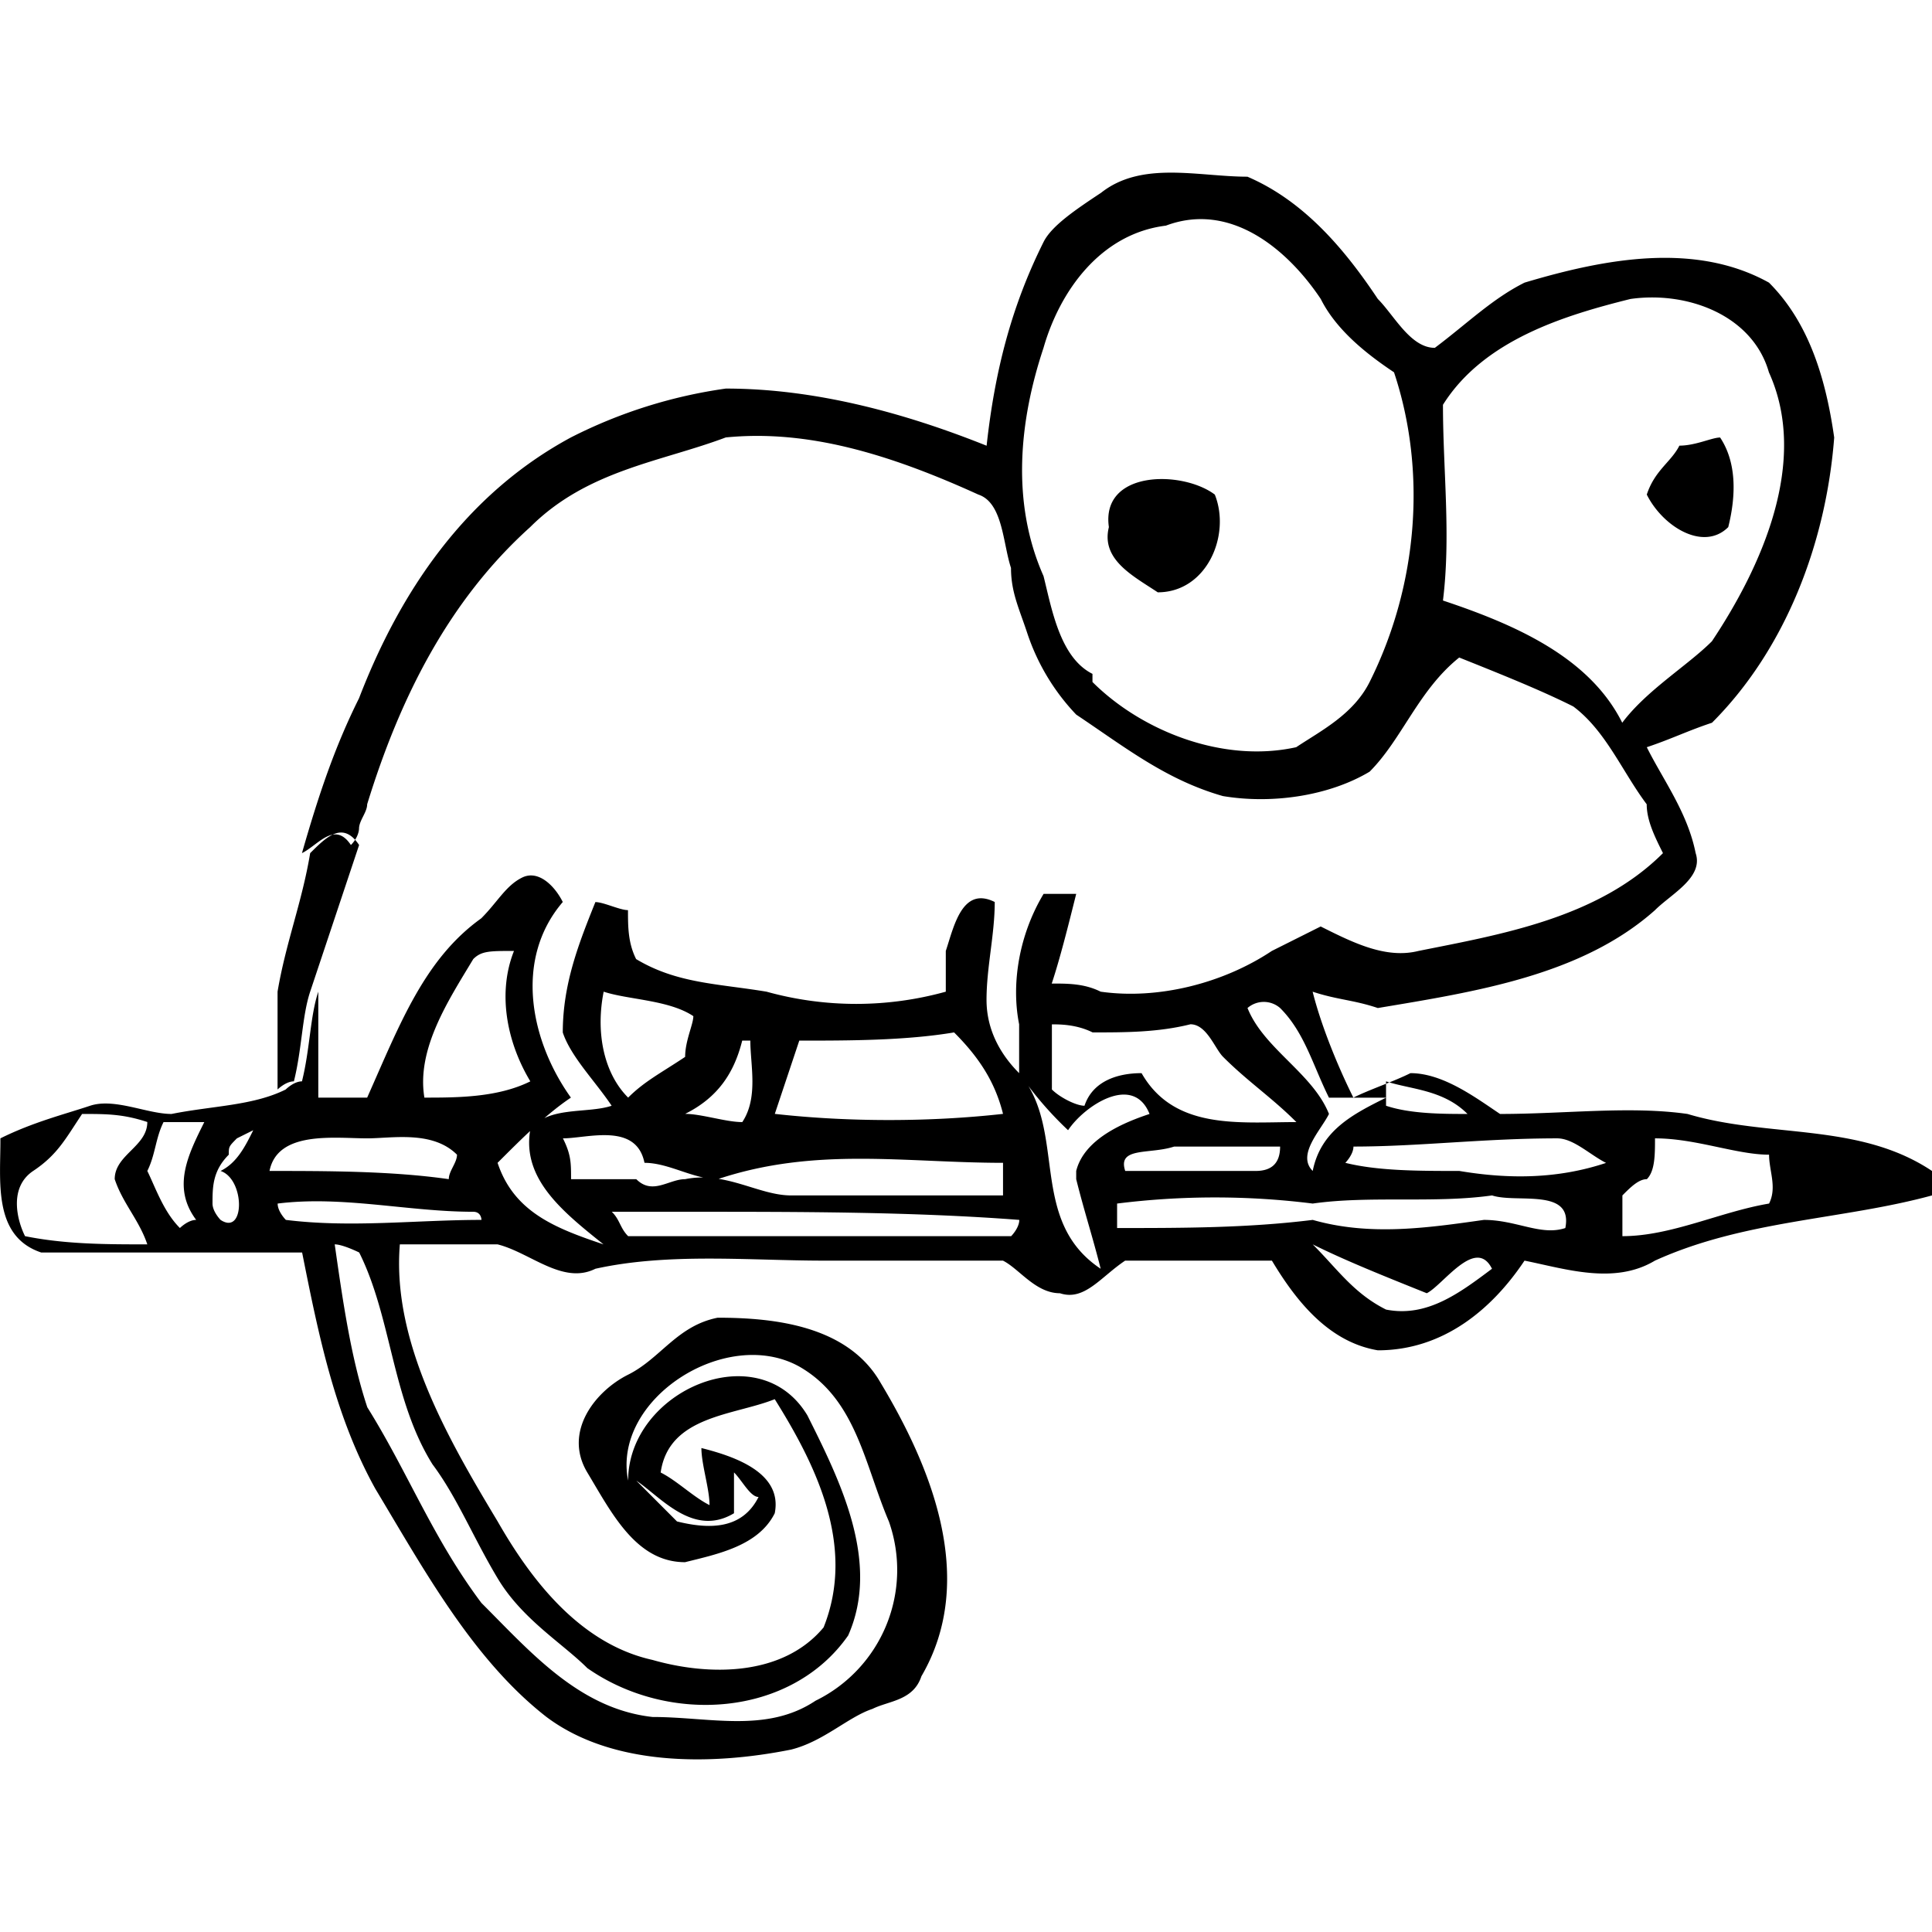 <svg viewBox="0 0 24 24" xmlns="http://www.w3.org/2000/svg"><path d="m13.674 2.398c.506-.405 1.214-.203 1.822-.203.709.304 1.215.911 1.62 1.519.202.202.405.607.708.607.405-.304.71-.607 1.114-.81 1.012-.303 2.126-.506 3.037 0 .506.506.709 1.215.81 1.924-.101 1.316-.607 2.632-1.518 3.543-.304.101-.507.203-.81.304.202.405.506.81.607 1.316.101.304-.304.506-.506.709-.911.81-2.227 1.012-3.442 1.215-.304-.102-.506-.102-.81-.203.101.405.304.911.506 1.316.203-.101.506-.202.709-.304.405 0 .81.304 1.113.507.81 0 1.62-.102 2.329 0 1.012.303 2.126.1 3.037.708v.304c-1.114.304-2.328.304-3.442.81-.506.304-1.114.101-1.62 0-.405.607-1.012 1.114-1.822 1.114-.608-.102-1.013-.608-1.316-1.114h-1.823c-.303.202-.506.506-.81.405-.303 0-.506-.304-.708-.405h-2.229c-.91 0-1.923-.101-2.834.101-.405.203-.81-.202-1.215-.303h-1.214c-.101 1.214.607 2.43 1.215 3.442.405.708 1.012 1.518 1.923 1.72.71.203 1.62.203 2.126-.404.405-1.013-.1-2.025-.607-2.835-.506.203-1.316.203-1.417.911.202.101.405.304.607.405 0-.202-.101-.506-.101-.709.405.102 1.012.304.911.81-.202.405-.709.507-1.114.608-.607 0-.91-.608-1.214-1.114s.1-1.012.506-1.215c.405-.202.607-.607 1.113-.708.709 0 1.62.1 2.025.81.608 1.012 1.215 2.43.506 3.644-.1.304-.405.304-.607.405-.304.101-.608.405-1.012.506-1.013.203-2.228.203-3.038-.405-.91-.708-1.518-1.822-2.126-2.834-.506-.911-.708-1.924-.91-2.936h-3.241c-.608-.203-.503-.9-.507-1.418.405-.202.81-.303 1.114-.405.304-.1.709.102 1.012.102.507-.102 1.013-.102 1.418-.304 0 0 .1-.101.202-.101.101-.405.101-.81.203-1.114v1.316h.607c.405-.91.709-1.72 1.417-2.227.203-.203.304-.405.507-.506.202-.101.405.101.506.303-.608.71-.405 1.722.101 2.43-.304.203-.607.506-.911.81.202.608.709.81 1.316 1.013-.506-.405-1.012-.81-.911-1.418.202-.304.709-.202 1.012-.304-.202-.303-.506-.607-.607-.91 0-.608.202-1.114.405-1.62.101 0 .304.1.405.1 0 .203 0 .406.101.608.506.304 1.012.304 1.62.405a4.16 4.16 0 0 0 2.227 0v-.506c.101-.304.203-.81.608-.608 0 .405-.102.81-.102 1.215s.203.709.405.911c.608.71.101 1.823 1.013 2.43-.102-.405-.203-.708-.304-1.113v-.102c.101-.405.607-.607.911-.708-.202-.507-.81-.102-1.012.202a4.375 4.375 0 0 1 -.608-.709v-.607c-.101-.506 0-1.114.304-1.62h.405c-.101.405-.203.81-.304 1.114.203 0 .405 0 .608.101.708.101 1.518-.101 2.126-.506l.607-.304c.405.203.81.405 1.215.304 1.012-.203 2.227-.405 3.037-1.215-.101-.202-.202-.405-.202-.607-.304-.405-.507-.912-.912-1.215-.404-.203-.91-.405-1.417-.608-.506.405-.709 1.013-1.113 1.418-.507.303-1.215.405-1.823.303-.708-.202-1.215-.607-1.822-1.012a2.697 2.697 0 0 1 -.608-1.012c-.1-.304-.202-.507-.202-.81-.101-.304-.101-.81-.405-.911-1.114-.507-2.126-.81-3.138-.71-.81.305-1.721.406-2.43 1.114-1.013.912-1.62 2.126-2.025 3.443 0 .1-.101.202-.101.303 0 0 0 .102-.101.203-.203-.304-.405 0-.608.101.203-.709.405-1.316.709-1.924.506-1.316 1.316-2.53 2.632-3.24a6.108 6.108 0 0 1 1.924-.607c1.113 0 2.227.304 3.24.71.1-.912.303-1.722.708-2.532.101-.202.405-.405.709-.607m.81.405c-.81.1-1.317.81-1.52 1.518-.303.911-.404 1.924 0 2.835.102.405.203 1.012.608 1.215v.101c.608.607 1.62 1.012 2.531.81.304-.203.709-.405.912-.81.607-1.215.708-2.632.303-3.847-.303-.203-.708-.506-.91-.911-.406-.608-1.115-1.215-1.924-.911m3.442 2.227c0 .81.1 1.62 0 2.43.91.303 1.822.708 2.227 1.518.304-.405.81-.708 1.114-1.012.607-.911 1.214-2.227.708-3.341-.202-.709-1.012-1.012-1.72-.911-.81.202-1.823.506-2.33 1.316m-12.045 6.884c-.304.506-.708 1.114-.607 1.721.405 0 .91 0 1.316-.202-.304-.506-.405-1.114-.203-1.62-.303 0-.405 0-.506.101m1.62.405c-.101.506 0 1.012.304 1.316.202-.202.405-.304.708-.506 0-.202.102-.405.102-.506-.304-.203-.81-.203-1.114-.304m7.998.203c.202.506.81.81 1.012 1.316-.1.202-.405.506-.202.708.101-.506.506-.708.911-.91h-.709c-.202-.406-.303-.81-.607-1.114a.308.308 0 0 0 -.405 0m-2.43.202v.81c.101.101.304.202.405.202.101-.303.405-.405.709-.405.405.71 1.215.608 1.923.608-.303-.304-.607-.506-.91-.81-.102-.101-.203-.405-.406-.405-.405.101-.81.101-1.215.101-.202-.1-.405-.1-.506-.1m-3.847.202c-.101.404-.304.708-.709.91.203 0 .507.102.71.102.202-.304.1-.709.1-1.012h-.1m.708 0-.304.91c.911.102 1.924.102 2.835 0-.101-.404-.304-.708-.608-1.012-.607.102-1.316.102-1.923.102m7.289.506v.303c.304.102.709.102 1.012.102-.303-.304-.708-.304-1.012-.405m-16.198.405c-.203.303-.304.506-.608.708-.303.203-.202.608-.101.81.506.102 1.012.102 1.519.102-.102-.304-.304-.507-.405-.81 0-.304.405-.405.405-.71-.304-.1-.507-.1-.81-.1m1.012.1c-.101.203-.101.406-.202.608.1.203.202.507.405.709 0 0 .1-.101.202-.101-.304-.405-.101-.81.101-1.215h-.506m.911.202c-.101.102-.101.102-.101.203-.202.202-.202.405-.202.607 0 .102.1.203.1.203.305.202.305-.506 0-.608.203-.1.305-.303.406-.506l-.203.101v-.1zm4.05 0c.101.203.101.304.101.507h.81c.202.202.405 0 .607 0 .507-.102.912.202 1.317.202h2.632v-.405c-1.215 0-2.329-.202-3.544.203-.303 0-.607-.203-.91-.203-.102-.506-.71-.304-1.013-.304m-3.645.405c.709 0 1.519 0 2.227.102 0-.102.102-.203.102-.304-.304-.304-.81-.203-1.114-.203-.405 0-1.114-.1-1.215.405m10.63 0h1.62c.203 0 .304-.1.304-.303h-1.316c-.304.1-.709 0-.608.303m2.835-.303c0 .1-.101.202-.101.202.405.101.91.101 1.417.101.608.102 1.215.102 1.822-.1-.202-.102-.405-.305-.607-.305-.911 0-1.721.102-2.531.102m3.746-.102c0 .203 0 .405-.101.507-.102 0-.203.1-.304.202v.506c.607 0 1.215-.303 1.822-.405.101-.202 0-.405 0-.607-.405 0-.91-.203-1.417-.203m-17.11.81c0 .102.102.203.102.203.81.101 1.62 0 2.43 0 0 0 0-.101-.102-.101-.81 0-1.62-.203-2.43-.102m4.151.102c.102.1.102.202.203.303h4.758s.101-.101.101-.202c-1.316-.101-2.733-.101-4.05-.101zm6.277-.102v.304c.81 0 1.62 0 2.43-.101.708.202 1.417.101 2.126 0 .405 0 .709.202 1.012.101.101-.506-.607-.304-.91-.405-.71.101-1.52 0-2.228.101a9.757 9.757 0 0 0 -2.43 0m2.43.507c.304.303.506.607.911.81.506.1.911-.203 1.316-.507-.202-.405-.607.203-.81.304-.506-.203-1.012-.405-1.417-.607m-12.149 0c.101.708.203 1.417.405 2.024.506.81.81 1.62 1.417 2.43.608.607 1.215 1.316 2.126 1.417.71 0 1.418.203 2.025-.202a1.808 1.808 0 0 0 .911-2.227c-.303-.709-.405-1.519-1.113-1.924-.911-.506-2.329.405-2.126 1.417 0-1.113 1.62-1.822 2.227-.81.405.81.911 1.823.506 2.734-.708 1.012-2.227 1.114-3.24.405-.303-.304-.81-.607-1.113-1.114-.304-.506-.506-1.012-.81-1.417-.506-.81-.506-1.822-.911-2.632 0 0-.203-.101-.304-.101m4.96 2.834v.506c-.505.304-.91-.202-1.214-.405l.506.507c.405.1.81.1 1.013-.304-.102 0-.203-.203-.304-.304m11.743-12.756c.202 0 .405-.101.506-.101.202.304.202.709.101 1.113-.304.304-.81 0-1.012-.404.1-.304.303-.405.405-.608m-7.087 1.012c-.101-.708.911-.708 1.316-.404.202.506-.101 1.214-.709 1.214-.303-.202-.708-.405-.607-.81zm-9.922 4.05c-.1.607-.303 1.114-.405 1.721v1.215s.102-.101.203-.101c.101-.405.101-.81.202-1.114l.608-1.822c-.203-.304-.405-.101-.608.101zm9.416 4.05c0-.102 0-.102 0 0z"/></svg>